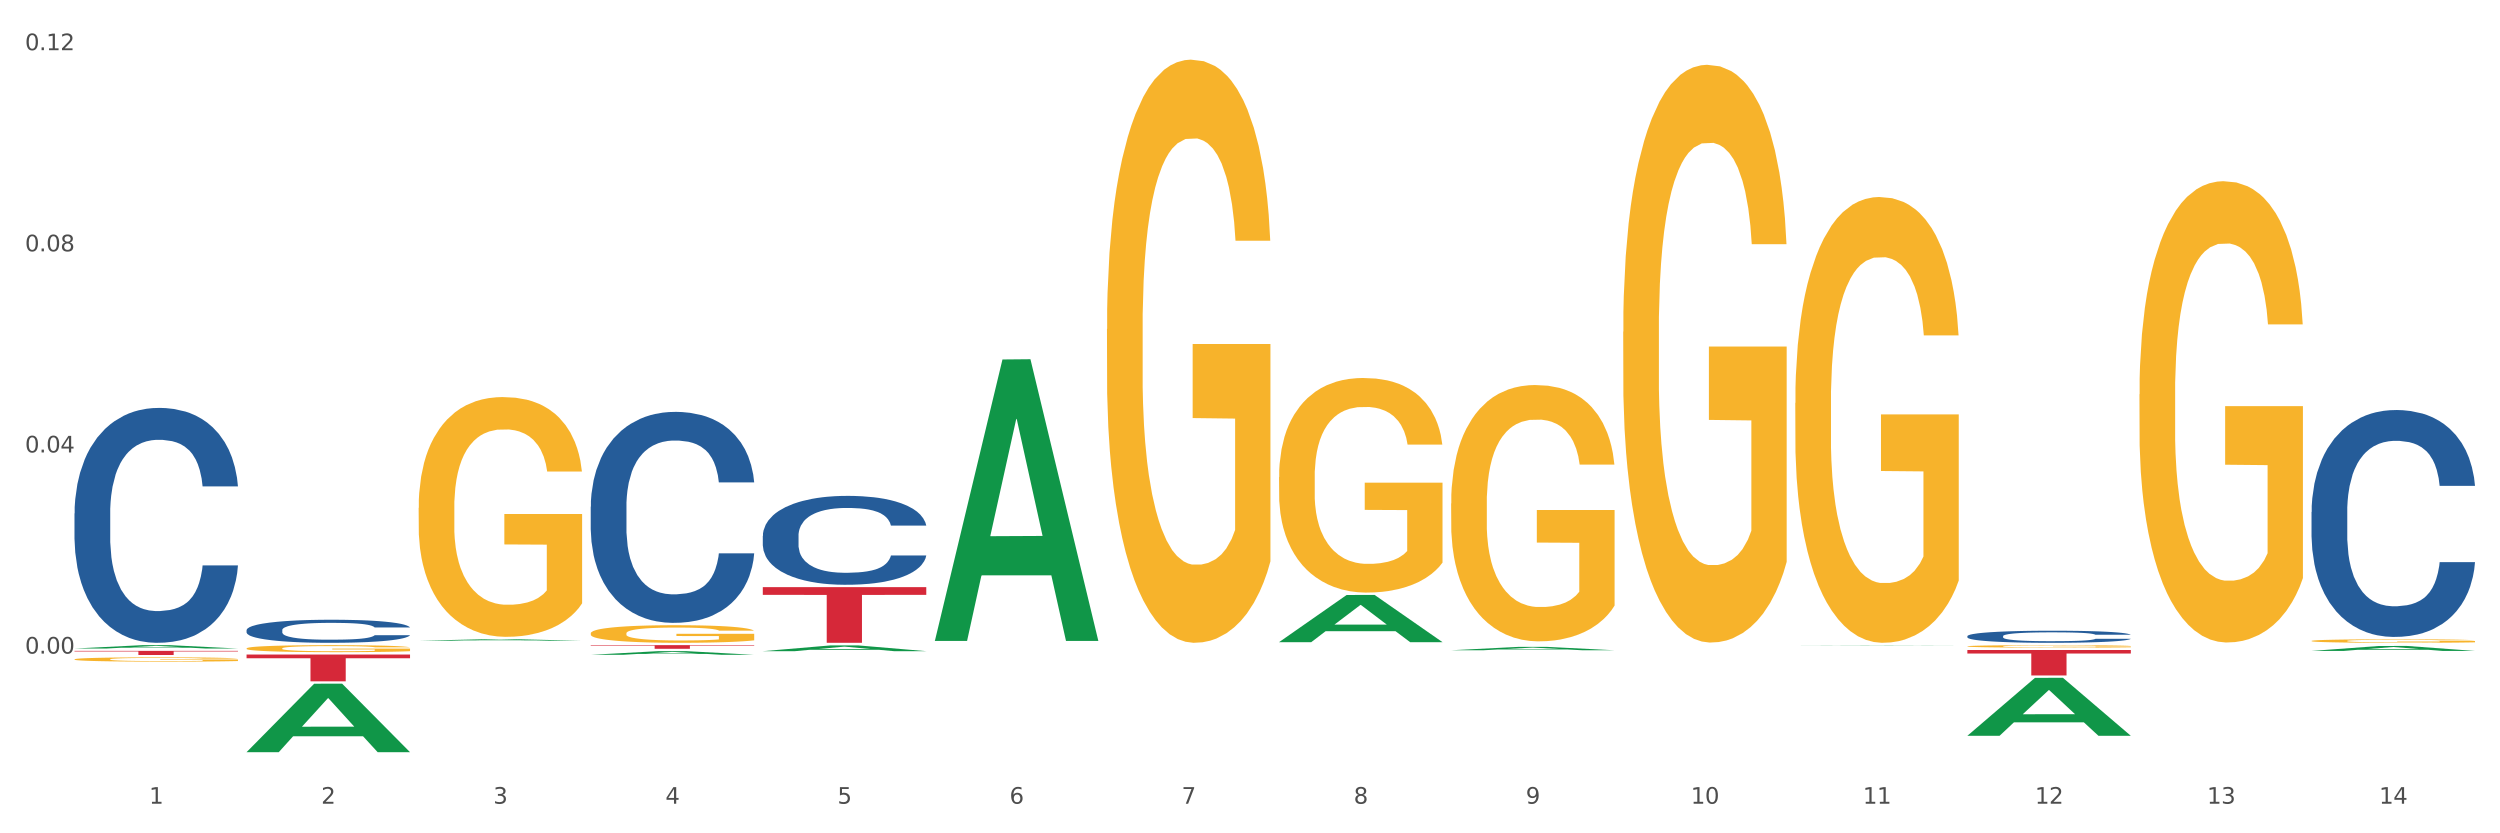 <?xml version="1.0" encoding="utf-8" standalone="no"?>
<!DOCTYPE svg PUBLIC "-//W3C//DTD SVG 1.1//EN"
  "http://www.w3.org/Graphics/SVG/1.1/DTD/svg11.dtd">
<svg xmlns:xlink="http://www.w3.org/1999/xlink" width="1080pt" height="360pt" viewBox="0 0 1080 360" xmlns="http://www.w3.org/2000/svg" version="1.1">
 <rect x="0" y="0" width="1080" height="360" fill="#333333" stroke="none"/>
 <defs>
  <style type="text/css">*{stroke-linejoin: round; stroke-linecap: butt}</style>
 </defs>
 <g id="figure_1">
  <g id="patch_1">
   <path d="M 0 360 
L 1080 360 
L 1080 0 
L 0 0 
z
" style="fill: #ffffff; stroke: #ffffff; stroke-linejoin: miter"/>
  </g>
  <g id="axes_1">
   <g id="matplotlib.axis_1">
    <g id="xtick_1">
     <g id="text_1">
      <!-- 1 -->
      <g style="fill: #4d4d4d" transform="translate(64.432 347.204) scale(0.096 -0.096)">
       <defs>
        <path id="DejaVuSans-31" d="M 794 531 
L 1825 531 
L 1825 4091 
L 703 3866 
L 703 4441 
L 1819 4666 
L 2450 4666 
L 2450 531 
L 3481 531 
L 3481 0 
L 794 0 
L 794 531 
z
" transform="scale(0.016)"/>
       </defs>
       <use xlink:href="#DejaVuSans-31"/>
      </g>
     </g>
    </g>
    <g id="xtick_2">
     <g id="text_2">
      <!-- 2 -->
      <g style="fill: #4d4d4d" transform="translate(138.771 347.204) scale(0.096 -0.096)">
       <defs>
        <path id="DejaVuSans-32" d="M 1228 531 
L 3431 531 
L 3431 0 
L 469 0 
L 469 531 
Q 828 903 1448 1529 
Q 2069 2156 2228 2338 
Q 2531 2678 2651 2914 
Q 2772 3150 2772 3378 
Q 2772 3750 2511 3984 
Q 2250 4219 1831 4219 
Q 1534 4219 1204 4116 
Q 875 4013 500 3803 
L 500 4441 
Q 881 4594 1212 4672 
Q 1544 4750 1819 4750 
Q 2544 4750 2975 4387 
Q 3406 4025 3406 3419 
Q 3406 3131 3298 2873 
Q 3191 2616 2906 2266 
Q 2828 2175 2409 1742 
Q 1991 1309 1228 531 
z
" transform="scale(0.016)"/>
       </defs>
       <use xlink:href="#DejaVuSans-32"/>
      </g>
     </g>
    </g>
    <g id="xtick_3">
     <g id="text_3">
      <!-- 3 -->
      <g style="fill: #4d4d4d" transform="translate(213.109 347.204) scale(0.096 -0.096)">
       <defs>
        <path id="DejaVuSans-33" d="M 2597 2516 
Q 3050 2419 3304 2112 
Q 3559 1806 3559 1356 
Q 3559 666 3084 287 
Q 2609 -91 1734 -91 
Q 1441 -91 1130 -33 
Q 819 25 488 141 
L 488 750 
Q 750 597 1062 519 
Q 1375 441 1716 441 
Q 2309 441 2620 675 
Q 2931 909 2931 1356 
Q 2931 1769 2642 2001 
Q 2353 2234 1838 2234 
L 1294 2234 
L 1294 2753 
L 1863 2753 
Q 2328 2753 2575 2939 
Q 2822 3125 2822 3475 
Q 2822 3834 2567 4026 
Q 2313 4219 1838 4219 
Q 1578 4219 1281 4162 
Q 984 4106 628 3988 
L 628 4550 
Q 988 4650 1302 4700 
Q 1616 4750 1894 4750 
Q 2613 4750 3031 4423 
Q 3450 4097 3450 3541 
Q 3450 3153 3228 2886 
Q 3006 2619 2597 2516 
z
" transform="scale(0.016)"/>
       </defs>
       <use xlink:href="#DejaVuSans-33"/>
      </g>
     </g>
    </g>
    <g id="xtick_4">
     <g id="text_4">
      <!-- 4 -->
      <g style="fill: #4d4d4d" transform="translate(287.448 347.204) scale(0.096 -0.096)">
       <defs>
        <path id="DejaVuSans-34" d="M 2419 4116 
L 825 1625 
L 2419 1625 
L 2419 4116 
z
M 2253 4666 
L 3047 4666 
L 3047 1625 
L 3713 1625 
L 3713 1100 
L 3047 1100 
L 3047 0 
L 2419 0 
L 2419 1100 
L 313 1100 
L 313 1709 
L 2253 4666 
z
" transform="scale(0.016)"/>
       </defs>
       <use xlink:href="#DejaVuSans-34"/>
      </g>
     </g>
    </g>
    <g id="xtick_5">
     <g id="text_5">
      <!-- 5 -->
      <g style="fill: #4d4d4d" transform="translate(361.787 347.204) scale(0.096 -0.096)">
       <defs>
        <path id="DejaVuSans-35" d="M 691 4666 
L 3169 4666 
L 3169 4134 
L 1269 4134 
L 1269 2991 
Q 1406 3038 1543 3061 
Q 1681 3084 1819 3084 
Q 2600 3084 3056 2656 
Q 3513 2228 3513 1497 
Q 3513 744 3044 326 
Q 2575 -91 1722 -91 
Q 1428 -91 1123 -41 
Q 819 9 494 109 
L 494 744 
Q 775 591 1075 516 
Q 1375 441 1709 441 
Q 2250 441 2565 725 
Q 2881 1009 2881 1497 
Q 2881 1984 2565 2268 
Q 2250 2553 1709 2553 
Q 1456 2553 1204 2497 
Q 953 2441 691 2322 
L 691 4666 
z
" transform="scale(0.016)"/>
       </defs>
       <use xlink:href="#DejaVuSans-35"/>
      </g>
     </g>
    </g>
    <g id="xtick_6">
     <g id="text_6">
      <!-- 6 -->
      <g style="fill: #4d4d4d" transform="translate(436.125 347.204) scale(0.096 -0.096)">
       <defs>
        <path id="DejaVuSans-36" d="M 2113 2584 
Q 1688 2584 1439 2293 
Q 1191 2003 1191 1497 
Q 1191 994 1439 701 
Q 1688 409 2113 409 
Q 2538 409 2786 701 
Q 3034 994 3034 1497 
Q 3034 2003 2786 2293 
Q 2538 2584 2113 2584 
z
M 3366 4563 
L 3366 3988 
Q 3128 4100 2886 4159 
Q 2644 4219 2406 4219 
Q 1781 4219 1451 3797 
Q 1122 3375 1075 2522 
Q 1259 2794 1537 2939 
Q 1816 3084 2150 3084 
Q 2853 3084 3261 2657 
Q 3669 2231 3669 1497 
Q 3669 778 3244 343 
Q 2819 -91 2113 -91 
Q 1303 -91 875 529 
Q 447 1150 447 2328 
Q 447 3434 972 4092 
Q 1497 4750 2381 4750 
Q 2619 4750 2861 4703 
Q 3103 4656 3366 4563 
z
" transform="scale(0.016)"/>
       </defs>
       <use xlink:href="#DejaVuSans-36"/>
      </g>
     </g>
    </g>
    <g id="xtick_7">
     <g id="text_7">
      <!-- 7 -->
      <g style="fill: #4d4d4d" transform="translate(510.464 347.204) scale(0.096 -0.096)">
       <defs>
        <path id="DejaVuSans-37" d="M 525 4666 
L 3525 4666 
L 3525 4397 
L 1831 0 
L 1172 0 
L 2766 4134 
L 525 4134 
L 525 4666 
z
" transform="scale(0.016)"/>
       </defs>
       <use xlink:href="#DejaVuSans-37"/>
      </g>
     </g>
    </g>
    <g id="xtick_8">
     <g id="text_8">
      <!-- 8 -->
      <g style="fill: #4d4d4d" transform="translate(584.803 347.204) scale(0.096 -0.096)">
       <defs>
        <path id="DejaVuSans-38" d="M 2034 2216 
Q 1584 2216 1326 1975 
Q 1069 1734 1069 1313 
Q 1069 891 1326 650 
Q 1584 409 2034 409 
Q 2484 409 2743 651 
Q 3003 894 3003 1313 
Q 3003 1734 2745 1975 
Q 2488 2216 2034 2216 
z
M 1403 2484 
Q 997 2584 770 2862 
Q 544 3141 544 3541 
Q 544 4100 942 4425 
Q 1341 4750 2034 4750 
Q 2731 4750 3128 4425 
Q 3525 4100 3525 3541 
Q 3525 3141 3298 2862 
Q 3072 2584 2669 2484 
Q 3125 2378 3379 2068 
Q 3634 1759 3634 1313 
Q 3634 634 3220 271 
Q 2806 -91 2034 -91 
Q 1263 -91 848 271 
Q 434 634 434 1313 
Q 434 1759 690 2068 
Q 947 2378 1403 2484 
z
M 1172 3481 
Q 1172 3119 1398 2916 
Q 1625 2713 2034 2713 
Q 2441 2713 2670 2916 
Q 2900 3119 2900 3481 
Q 2900 3844 2670 4047 
Q 2441 4250 2034 4250 
Q 1625 4250 1398 4047 
Q 1172 3844 1172 3481 
z
" transform="scale(0.016)"/>
       </defs>
       <use xlink:href="#DejaVuSans-38"/>
      </g>
     </g>
    </g>
    <g id="xtick_9">
     <g id="text_9">
      <!-- 9 -->
      <g style="fill: #4d4d4d" transform="translate(659.142 347.204) scale(0.096 -0.096)">
       <defs>
        <path id="DejaVuSans-39" d="M 703 97 
L 703 672 
Q 941 559 1184 500 
Q 1428 441 1663 441 
Q 2288 441 2617 861 
Q 2947 1281 2994 2138 
Q 2813 1869 2534 1725 
Q 2256 1581 1919 1581 
Q 1219 1581 811 2004 
Q 403 2428 403 3163 
Q 403 3881 828 4315 
Q 1253 4750 1959 4750 
Q 2769 4750 3195 4129 
Q 3622 3509 3622 2328 
Q 3622 1225 3098 567 
Q 2575 -91 1691 -91 
Q 1453 -91 1209 -44 
Q 966 3 703 97 
z
M 1959 2075 
Q 2384 2075 2632 2365 
Q 2881 2656 2881 3163 
Q 2881 3666 2632 3958 
Q 2384 4250 1959 4250 
Q 1534 4250 1286 3958 
Q 1038 3666 1038 3163 
Q 1038 2656 1286 2365 
Q 1534 2075 1959 2075 
z
" transform="scale(0.016)"/>
       </defs>
       <use xlink:href="#DejaVuSans-39"/>
      </g>
     </g>
    </g>
    <g id="xtick_10">
     <g id="text_10">
      <!-- 10 -->
      <g style="fill: #4d4d4d" transform="translate(730.426 347.204) scale(0.096 -0.096)">
       <defs>
        <path id="DejaVuSans-30" d="M 2034 4250 
Q 1547 4250 1301 3770 
Q 1056 3291 1056 2328 
Q 1056 1369 1301 889 
Q 1547 409 2034 409 
Q 2525 409 2770 889 
Q 3016 1369 3016 2328 
Q 3016 3291 2770 3770 
Q 2525 4250 2034 4250 
z
M 2034 4750 
Q 2819 4750 3233 4129 
Q 3647 3509 3647 2328 
Q 3647 1150 3233 529 
Q 2819 -91 2034 -91 
Q 1250 -91 836 529 
Q 422 1150 422 2328 
Q 422 3509 836 4129 
Q 1250 4750 2034 4750 
z
" transform="scale(0.016)"/>
       </defs>
       <use xlink:href="#DejaVuSans-31"/>
       <use xlink:href="#DejaVuSans-30" transform="translate(63.623 0)"/>
      </g>
     </g>
    </g>
    <g id="xtick_11">
     <g id="text_11">
      <!-- 11 -->
      <g style="fill: #4d4d4d" transform="translate(804.765 347.204) scale(0.096 -0.096)">
       <use xlink:href="#DejaVuSans-31"/>
       <use xlink:href="#DejaVuSans-31" transform="translate(63.623 0)"/>
      </g>
     </g>
    </g>
    <g id="xtick_12">
     <g id="text_12">
      <!-- 12 -->
      <g style="fill: #4d4d4d" transform="translate(879.104 347.204) scale(0.096 -0.096)">
       <use xlink:href="#DejaVuSans-31"/>
       <use xlink:href="#DejaVuSans-32" transform="translate(63.623 0)"/>
      </g>
     </g>
    </g>
    <g id="xtick_13">
     <g id="text_13">
      <!-- 13 -->
      <g style="fill: #4d4d4d" transform="translate(953.442 347.204) scale(0.096 -0.096)">
       <use xlink:href="#DejaVuSans-31"/>
       <use xlink:href="#DejaVuSans-33" transform="translate(63.623 0)"/>
      </g>
     </g>
    </g>
    <g id="xtick_14">
     <g id="text_14">
      <!-- 14 -->
      <g style="fill: #4d4d4d" transform="translate(1027.781 347.204) scale(0.096 -0.096)">
       <use xlink:href="#DejaVuSans-31"/>
       <use xlink:href="#DejaVuSans-34" transform="translate(63.623 0)"/>
      </g>
     </g>
    </g>
    <g id="xtick_15"/>
    <g id="xtick_16"/>
    <g id="xtick_17"/>
    <g id="xtick_18"/>
    <g id="xtick_19"/>
    <g id="xtick_20"/>
    <g id="xtick_21"/>
    <g id="xtick_22"/>
    <g id="xtick_23"/>
    <g id="xtick_24"/>
    <g id="xtick_25"/>
    <g id="xtick_26"/>
    <g id="xtick_27"/>
   </g>
   <g id="matplotlib.axis_2">
    <g id="ytick_1">
     <g id="text_15">
      <!-- 0.00 -->
      <g style="fill: #4d4d4d" transform="translate(10.8 282.355) scale(0.096 -0.096)">
       <defs>
        <path id="DejaVuSans-2e" d="M 684 794 
L 1344 794 
L 1344 0 
L 684 0 
L 684 794 
z
" transform="scale(0.016)"/>
       </defs>
       <use xlink:href="#DejaVuSans-30"/>
       <use xlink:href="#DejaVuSans-2e" transform="translate(63.623 0)"/>
       <use xlink:href="#DejaVuSans-30" transform="translate(95.41 0)"/>
       <use xlink:href="#DejaVuSans-30" transform="translate(159.033 0)"/>
      </g>
     </g>
    </g>
    <g id="ytick_2">
     <g id="text_16">
      <!-- 0.04 -->
      <g style="fill: #4d4d4d" transform="translate(10.8 195.464) scale(0.096 -0.096)">
       <use xlink:href="#DejaVuSans-30"/>
       <use xlink:href="#DejaVuSans-2e" transform="translate(63.623 0)"/>
       <use xlink:href="#DejaVuSans-30" transform="translate(95.41 0)"/>
       <use xlink:href="#DejaVuSans-34" transform="translate(159.033 0)"/>
      </g>
     </g>
    </g>
    <g id="ytick_3">
     <g id="text_17">
      <!-- 0.08 -->
      <g style="fill: #4d4d4d" transform="translate(10.8 108.574) scale(0.096 -0.096)">
       <use xlink:href="#DejaVuSans-30"/>
       <use xlink:href="#DejaVuSans-2e" transform="translate(63.623 0)"/>
       <use xlink:href="#DejaVuSans-30" transform="translate(95.41 0)"/>
       <use xlink:href="#DejaVuSans-38" transform="translate(159.033 0)"/>
      </g>
     </g>
    </g>
    <g id="ytick_4">
     <g id="text_18">
      <!-- 0.12 -->
      <g style="fill: #4d4d4d" transform="translate(10.8 21.683) scale(0.096 -0.096)">
       <use xlink:href="#DejaVuSans-30"/>
       <use xlink:href="#DejaVuSans-2e" transform="translate(63.623 0)"/>
       <use xlink:href="#DejaVuSans-31" transform="translate(95.41 0)"/>
       <use xlink:href="#DejaVuSans-32" transform="translate(159.033 0)"/>
      </g>
     </g>
    </g>
    <g id="ytick_5"/>
    <g id="ytick_6"/>
    <g id="ytick_7"/>
    <g id="ytick_8"/>
   </g>
   <g id="PolyCollection_1">
    <path d="M 32.175 280.16 
L 32.248 280.158 
L 61.37 278.709 
L 73.456 278.708 
L 102.797 280.162 
L 88.818 280.162 
L 82.484 279.824 
L 52.415 279.824 
L 52.197 279.829 
L 46.081 280.162 
L 32.175 280.162 
L 32.175 280.16 
L 56.201 279.622 
L 78.698 279.62 
L 67.559 279.018 
L 67.413 279.015 
L 67.267 279.019 
L 56.128 279.62 
L 56.201 279.622 
L 32.175 280.16 
z
" clip-path="url(#p6bc918465f)" style="fill: #109648"/>
    <path d="M 255.191 278.708 
L 325.813 278.708 
L 325.813 278.926 
L 298.033 278.927 
L 298.033 280.277 
L 282.804 280.277 
L 282.804 278.927 
L 255.191 278.926 
L 255.191 278.709 
L 255.191 278.708 
z
" clip-path="url(#p6bc918465f)" style="fill: #d62839"/>
    <path d="M 106.514 282.75 
L 177.135 282.75 
L 177.135 284.359 
L 149.355 284.37 
L 149.355 294.325 
L 134.126 294.325 
L 134.126 284.37 
L 106.514 284.359 
L 106.514 282.761 
L 106.514 282.75 
z
" clip-path="url(#p6bc918465f)" style="fill: #d62839"/>
    <path d="M 32.175 281.174 
L 102.797 281.174 
L 102.797 281.422 
L 75.017 281.423 
L 75.017 282.955 
L 59.788 282.955 
L 59.788 281.423 
L 32.175 281.422 
L 32.175 281.176 
L 32.175 281.174 
z
" clip-path="url(#p6bc918465f)" style="fill: #d62839"/>
    <path d="M 106.514 280.108 
L 106.597 280.106 
L 106.597 280.006 
L 106.764 279.92 
L 107.598 279.713 
L 108.848 279.541 
L 109.765 279.45 
L 110.683 279.375 
L 111.767 279.3 
L 113.101 279.223 
L 115.519 279.109 
L 117.019 279.051 
L 118.854 278.99 
L 122.189 278.902 
L 124.607 278.852 
L 127.108 278.81 
L 131.194 278.76 
L 133.862 278.738 
L 136.697 278.722 
L 140.115 278.711 
L 142.7 278.708 
L 148.37 278.716 
L 153.206 278.741 
L 155.54 278.76 
L 158.542 278.794 
L 160.126 278.816 
L 162.711 278.86 
L 165.379 278.918 
L 167.213 278.968 
L 169.965 279.062 
L 172.049 279.156 
L 173.967 279.272 
L 174.968 279.353 
L 175.718 279.427 
L 176.385 279.513 
L 177.052 279.649 
L 162.044 279.649 
L 161.46 279.552 
L 160.543 279.461 
L 159.209 279.372 
L 158.042 279.317 
L 156.041 279.248 
L 154.206 279.203 
L 152.289 279.17 
L 149.954 279.142 
L 148.12 279.129 
L 145.535 279.117 
L 140.449 279.12 
L 137.03 279.142 
L 134.696 279.17 
L 133.195 279.195 
L 131.861 279.223 
L 130.36 279.261 
L 128.609 279.32 
L 127.358 279.372 
L 126.108 279.439 
L 125.107 279.505 
L 124.19 279.582 
L 123.44 279.666 
L 122.856 279.751 
L 122.356 279.857 
L 121.939 280.031 
L 121.939 280.41 
L 122.106 280.496 
L 122.522 280.609 
L 123.023 280.695 
L 123.856 280.798 
L 124.607 280.867 
L 126.024 280.966 
L 127.609 281.049 
L 128.859 281.102 
L 130.11 281.146 
L 132.278 281.207 
L 134.696 281.257 
L 136.78 281.287 
L 139.615 281.315 
L 141.533 281.326 
L 143.2 281.332 
L 147.286 281.332 
L 150.204 281.323 
L 153.456 281.304 
L 155.957 281.279 
L 158.042 281.249 
L 160.376 281.199 
L 161.877 281.152 
L 161.877 280.573 
L 143.534 280.571 
L 143.534 280.186 
L 177.135 280.186 
L 177.135 281.315 
L 175.718 281.373 
L 174.134 281.426 
L 172.466 281.473 
L 169.965 281.531 
L 166.963 281.586 
L 164.295 281.625 
L 161.46 281.658 
L 158.125 281.689 
L 153.789 281.716 
L 151.121 281.728 
L 147.786 281.736 
L 143.867 281.739 
L 140.449 281.733 
L 137.114 281.719 
L 133.612 281.694 
L 130.193 281.658 
L 127.609 281.622 
L 125.024 281.578 
L 122.272 281.52 
L 120.104 281.465 
L 118.437 281.415 
L 116.603 281.351 
L 114.601 281.268 
L 113.101 281.193 
L 111.767 281.116 
L 110.349 281.016 
L 109.349 280.93 
L 108.348 280.822 
L 107.764 280.742 
L 107.097 280.618 
L 106.597 280.443 
L 106.514 280.108 
z
" clip-path="url(#p6bc918465f)" style="fill: #f7b32b"/>
    <path d="M 32.175 221.81 
L 32.258 221.717 
L 32.258 219.122 
L 32.509 215.6 
L 33.427 209.113 
L 34.596 204.201 
L 36.599 198.454 
L 37.684 196.045 
L 39.104 193.357 
L 42.025 189.001 
L 45.364 185.294 
L 47.702 183.255 
L 49.455 181.957 
L 53.378 179.64 
L 55.632 178.621 
L 57.969 177.787 
L 59.973 177.231 
L 63.312 176.582 
L 65.983 176.304 
L 69.072 176.211 
L 71.66 176.304 
L 75.082 176.675 
L 80.091 177.787 
L 82.011 178.436 
L 84.599 179.548 
L 87.27 181.031 
L 89.44 182.513 
L 91.945 184.645 
L 94.533 187.425 
L 97.037 190.947 
L 98.79 194.191 
L 100.209 197.62 
L 101.461 201.791 
L 102.379 206.332 
L 102.797 210.132 
L 87.52 210.132 
L 87.103 206.703 
L 86.268 202.996 
L 85.434 200.493 
L 84.515 198.454 
L 83.096 196.137 
L 81.844 194.655 
L 79.757 192.894 
L 77.837 191.781 
L 76.251 191.133 
L 74.331 190.577 
L 70.241 190.021 
L 67.319 190.021 
L 65.482 190.206 
L 63.229 190.669 
L 61.309 191.318 
L 59.055 192.43 
L 57.302 193.635 
L 55.549 195.211 
L 54.547 196.323 
L 53.044 198.362 
L 52.043 200.03 
L 50.707 202.903 
L 49.956 204.942 
L 48.62 210.225 
L 48.036 214.117 
L 47.785 216.805 
L 47.618 219.771 
L 47.618 234.229 
L 48.119 240.717 
L 48.537 243.497 
L 49.204 246.648 
L 50.457 250.726 
L 52.293 254.711 
L 54.213 257.584 
L 55.799 259.345 
L 57.302 260.643 
L 58.804 261.662 
L 60.641 262.589 
L 62.143 263.145 
L 64.397 263.701 
L 67.069 263.979 
L 69.155 263.979 
L 73.413 263.516 
L 75.333 263.053 
L 77.169 262.404 
L 79.173 261.384 
L 80.759 260.272 
L 81.677 259.438 
L 83.18 257.677 
L 84.348 255.824 
L 85.35 253.692 
L 86.018 251.838 
L 86.769 249.058 
L 87.353 245.907 
L 87.52 244.238 
L 102.797 244.238 
L 102.463 247.575 
L 101.879 250.819 
L 100.71 255.175 
L 99.792 257.677 
L 98.372 260.736 
L 96.87 263.331 
L 94.783 266.204 
L 92.863 268.335 
L 90.86 270.189 
L 88.689 271.857 
L 84.766 274.174 
L 83.347 274.823 
L 80.341 275.935 
L 78.004 276.584 
L 74.581 277.233 
L 71.075 277.603 
L 67.402 277.696 
L 64.147 277.511 
L 60.557 276.955 
L 58.303 276.399 
L 55.799 275.564 
L 52.877 274.267 
L 50.123 272.691 
L 47.535 270.838 
L 45.114 268.706 
L 42.86 266.296 
L 39.938 262.311 
L 37.768 258.419 
L 36.182 254.804 
L 35.097 251.746 
L 34.011 247.853 
L 33.427 245.165 
L 32.509 238.678 
L 32.175 232.653 
L 32.175 221.81 
z
" clip-path="url(#p6bc918465f)" style="fill: #255c99"/>
    <path d="M 106.514 272.206 
L 106.597 272.197 
L 106.597 271.942 
L 106.848 271.596 
L 107.766 270.958 
L 108.935 270.476 
L 110.938 269.911 
L 112.023 269.675 
L 113.442 269.41 
L 116.364 268.983 
L 119.703 268.618 
L 122.04 268.418 
L 123.794 268.291 
L 127.717 268.063 
L 129.971 267.963 
L 132.308 267.881 
L 134.312 267.826 
L 137.651 267.762 
L 140.322 267.735 
L 143.411 267.726 
L 145.998 267.735 
L 149.421 267.772 
L 154.43 267.881 
L 156.35 267.945 
L 158.937 268.054 
L 161.609 268.2 
L 163.779 268.345 
L 166.283 268.555 
L 168.871 268.828 
L 171.376 269.174 
L 173.129 269.492 
L 174.548 269.829 
L 175.8 270.239 
L 176.718 270.685 
L 177.135 271.058 
L 161.859 271.058 
L 161.442 270.722 
L 160.607 270.357 
L 159.772 270.112 
L 158.854 269.911 
L 157.435 269.684 
L 156.183 269.538 
L 154.096 269.365 
L 152.176 269.256 
L 150.59 269.192 
L 148.67 269.137 
L 144.579 269.083 
L 141.658 269.083 
L 139.821 269.101 
L 137.567 269.146 
L 135.647 269.21 
L 133.393 269.319 
L 131.64 269.438 
L 129.887 269.593 
L 128.886 269.702 
L 127.383 269.902 
L 126.381 270.066 
L 125.046 270.348 
L 124.294 270.549 
L 122.959 271.068 
L 122.374 271.45 
L 122.124 271.714 
L 121.957 272.005 
L 121.957 273.426 
L 122.458 274.063 
L 122.875 274.336 
L 123.543 274.646 
L 124.795 275.046 
L 126.632 275.438 
L 128.552 275.72 
L 130.138 275.893 
L 131.64 276.021 
L 133.143 276.121 
L 134.979 276.212 
L 136.482 276.267 
L 138.736 276.321 
L 141.407 276.349 
L 143.494 276.349 
L 147.751 276.303 
L 149.671 276.257 
L 151.508 276.194 
L 153.511 276.094 
L 155.097 275.984 
L 156.016 275.902 
L 157.518 275.729 
L 158.687 275.547 
L 159.689 275.338 
L 160.357 275.156 
L 161.108 274.883 
L 161.692 274.573 
L 161.859 274.409 
L 177.135 274.409 
L 176.802 274.737 
L 176.217 275.056 
L 175.049 275.484 
L 174.13 275.729 
L 172.711 276.03 
L 171.209 276.285 
L 169.122 276.567 
L 167.202 276.776 
L 165.198 276.959 
L 163.028 277.122 
L 159.104 277.35 
L 157.685 277.414 
L 154.68 277.523 
L 152.343 277.587 
L 148.92 277.651 
L 145.414 277.687 
L 141.741 277.696 
L 138.486 277.678 
L 134.896 277.623 
L 132.642 277.569 
L 130.138 277.487 
L 127.216 277.359 
L 124.461 277.204 
L 121.874 277.022 
L 119.453 276.813 
L 117.199 276.576 
L 114.277 276.185 
L 112.107 275.802 
L 110.521 275.447 
L 109.435 275.147 
L 108.35 274.764 
L 107.766 274.5 
L 106.848 273.863 
L 106.514 273.271 
L 106.514 272.206 
z
" clip-path="url(#p6bc918465f)" style="fill: #255c99"/>
    <path d="M 255.191 218.882 
L 255.275 218.798 
L 255.275 216.467 
L 255.525 213.304 
L 256.443 207.477 
L 257.612 203.065 
L 259.615 197.904 
L 260.701 195.74 
L 262.12 193.326 
L 265.041 189.413 
L 268.381 186.083 
L 270.718 184.252 
L 272.471 183.086 
L 276.394 181.005 
L 278.648 180.09 
L 280.986 179.34 
L 282.989 178.841 
L 286.328 178.258 
L 288.999 178.009 
L 292.088 177.925 
L 294.676 178.009 
L 298.098 178.342 
L 303.107 179.34 
L 305.027 179.923 
L 307.615 180.922 
L 310.286 182.254 
L 312.457 183.586 
L 314.961 185.501 
L 317.549 187.998 
L 320.053 191.161 
L 321.806 194.075 
L 323.225 197.155 
L 324.477 200.901 
L 325.396 204.98 
L 325.813 208.393 
L 310.537 208.393 
L 310.119 205.313 
L 309.284 201.983 
L 308.45 199.735 
L 307.531 197.904 
L 306.112 195.823 
L 304.86 194.491 
L 302.773 192.909 
L 300.853 191.91 
L 299.267 191.328 
L 297.347 190.828 
L 293.257 190.329 
L 290.335 190.329 
L 288.499 190.495 
L 286.245 190.911 
L 284.325 191.494 
L 282.071 192.493 
L 280.318 193.575 
L 278.565 194.99 
L 277.563 195.989 
L 276.06 197.821 
L 275.059 199.319 
L 273.723 201.9 
L 272.972 203.731 
L 271.636 208.476 
L 271.052 211.972 
L 270.801 214.386 
L 270.634 217.05 
L 270.634 230.036 
L 271.135 235.863 
L 271.553 238.361 
L 272.22 241.191 
L 273.473 244.854 
L 275.309 248.433 
L 277.229 251.014 
L 278.815 252.596 
L 280.318 253.761 
L 281.82 254.677 
L 283.657 255.509 
L 285.159 256.009 
L 287.413 256.508 
L 290.085 256.758 
L 292.172 256.758 
L 296.429 256.342 
L 298.349 255.925 
L 300.185 255.343 
L 302.189 254.427 
L 303.775 253.428 
L 304.693 252.679 
L 306.196 251.097 
L 307.364 249.432 
L 308.366 247.518 
L 309.034 245.853 
L 309.785 243.355 
L 310.37 240.525 
L 310.537 239.027 
L 325.813 239.027 
L 325.479 242.024 
L 324.895 244.937 
L 323.726 248.85 
L 322.808 251.097 
L 321.389 253.844 
L 319.886 256.175 
L 317.799 258.756 
L 315.879 260.67 
L 313.876 262.335 
L 311.705 263.834 
L 307.782 265.915 
L 306.363 266.497 
L 303.358 267.496 
L 301.02 268.079 
L 297.598 268.662 
L 294.092 268.995 
L 290.419 269.078 
L 287.163 268.911 
L 283.573 268.412 
L 281.32 267.913 
L 278.815 267.163 
L 275.893 265.998 
L 273.139 264.583 
L 270.551 262.918 
L 268.13 261.003 
L 265.876 258.839 
L 262.955 255.259 
L 260.784 251.763 
L 259.198 248.517 
L 258.113 245.77 
L 257.028 242.273 
L 256.443 239.859 
L 255.525 234.032 
L 255.191 228.621 
L 255.191 218.882 
z
" clip-path="url(#p6bc918465f)" style="fill: #255c99"/>
    <path d="M 329.53 231.475 
L 329.613 231.44 
L 329.613 230.458 
L 329.864 229.125 
L 330.782 226.67 
L 331.951 224.81 
L 333.954 222.635 
L 335.039 221.723 
L 336.458 220.706 
L 339.38 219.057 
L 342.719 217.654 
L 345.057 216.883 
L 346.81 216.391 
L 350.733 215.514 
L 352.987 215.129 
L 355.324 214.813 
L 357.328 214.602 
L 360.667 214.357 
L 363.338 214.252 
L 366.427 214.217 
L 369.015 214.252 
L 372.437 214.392 
L 377.446 214.813 
L 379.366 215.058 
L 381.954 215.479 
L 384.625 216.041 
L 386.795 216.602 
L 389.3 217.409 
L 391.887 218.461 
L 394.392 219.794 
L 396.145 221.022 
L 397.564 222.32 
L 398.816 223.898 
L 399.734 225.617 
L 400.152 227.055 
L 384.875 227.055 
L 384.458 225.757 
L 383.623 224.354 
L 382.788 223.407 
L 381.87 222.635 
L 380.451 221.758 
L 379.199 221.197 
L 377.112 220.531 
L 375.192 220.11 
L 373.606 219.864 
L 371.686 219.654 
L 367.595 219.443 
L 364.674 219.443 
L 362.837 219.513 
L 360.583 219.689 
L 358.663 219.934 
L 356.41 220.355 
L 354.656 220.811 
L 352.903 221.408 
L 351.902 221.829 
L 350.399 222.6 
L 349.397 223.232 
L 348.062 224.319 
L 347.31 225.091 
L 345.975 227.09 
L 345.391 228.564 
L 345.14 229.581 
L 344.973 230.704 
L 344.973 236.176 
L 345.474 238.631 
L 345.891 239.684 
L 346.559 240.876 
L 347.811 242.42 
L 349.648 243.928 
L 351.568 245.016 
L 353.154 245.682 
L 354.656 246.173 
L 356.159 246.559 
L 357.996 246.91 
L 359.498 247.121 
L 361.752 247.331 
L 364.423 247.436 
L 366.51 247.436 
L 370.768 247.261 
L 372.688 247.085 
L 374.524 246.84 
L 376.528 246.454 
L 378.114 246.033 
L 379.032 245.717 
L 380.534 245.051 
L 381.703 244.349 
L 382.705 243.542 
L 383.373 242.841 
L 384.124 241.789 
L 384.708 240.596 
L 384.875 239.964 
L 400.152 239.964 
L 399.818 241.227 
L 399.233 242.455 
L 398.065 244.104 
L 397.146 245.051 
L 395.727 246.208 
L 394.225 247.191 
L 392.138 248.278 
L 390.218 249.085 
L 388.214 249.787 
L 386.044 250.418 
L 382.121 251.295 
L 380.701 251.54 
L 377.696 251.961 
L 375.359 252.207 
L 371.936 252.453 
L 368.43 252.593 
L 364.757 252.628 
L 361.502 252.558 
L 357.912 252.347 
L 355.658 252.137 
L 353.154 251.821 
L 350.232 251.33 
L 347.477 250.734 
L 344.89 250.032 
L 342.469 249.225 
L 340.215 248.313 
L 337.293 246.805 
L 335.123 245.332 
L 333.537 243.963 
L 332.452 242.806 
L 331.366 241.333 
L 330.782 240.315 
L 329.864 237.86 
L 329.53 235.58 
L 329.53 231.475 
z
" clip-path="url(#p6bc918465f)" style="fill: #255c99"/>
    <path d="M 849.901 274.815 
L 849.984 274.811 
L 849.984 274.677 
L 850.235 274.495 
L 851.153 274.161 
L 852.322 273.908 
L 854.325 273.611 
L 855.41 273.487 
L 856.829 273.349 
L 859.751 273.124 
L 863.09 272.933 
L 865.428 272.828 
L 867.181 272.761 
L 871.104 272.642 
L 873.358 272.589 
L 875.695 272.546 
L 877.699 272.517 
L 881.038 272.484 
L 883.709 272.47 
L 886.798 272.465 
L 889.386 272.47 
L 892.808 272.489 
L 897.817 272.546 
L 899.737 272.58 
L 902.325 272.637 
L 904.996 272.713 
L 907.166 272.79 
L 909.671 272.9 
L 912.258 273.043 
L 914.763 273.225 
L 916.516 273.392 
L 917.935 273.568 
L 919.187 273.783 
L 920.105 274.018 
L 920.523 274.213 
L 905.246 274.213 
L 904.829 274.037 
L 903.994 273.846 
L 903.159 273.717 
L 902.241 273.611 
L 900.822 273.492 
L 899.57 273.416 
L 897.483 273.325 
L 895.563 273.268 
L 893.977 273.234 
L 892.057 273.205 
L 887.966 273.177 
L 885.045 273.177 
L 883.208 273.186 
L 880.954 273.21 
L 879.034 273.244 
L 876.78 273.301 
L 875.027 273.363 
L 873.274 273.444 
L 872.273 273.502 
L 870.77 273.607 
L 869.768 273.693 
L 868.433 273.841 
L 867.681 273.946 
L 866.346 274.218 
L 865.761 274.419 
L 865.511 274.557 
L 865.344 274.71 
L 865.344 275.456 
L 865.845 275.79 
L 866.262 275.933 
L 866.93 276.096 
L 868.182 276.306 
L 870.019 276.511 
L 871.939 276.659 
L 873.525 276.75 
L 875.027 276.817 
L 876.53 276.87 
L 878.367 276.917 
L 879.869 276.946 
L 882.123 276.975 
L 884.794 276.989 
L 886.881 276.989 
L 891.139 276.965 
L 893.059 276.941 
L 894.895 276.908 
L 896.899 276.855 
L 898.485 276.798 
L 899.403 276.755 
L 900.905 276.664 
L 902.074 276.569 
L 903.076 276.459 
L 903.744 276.363 
L 904.495 276.22 
L 905.079 276.057 
L 905.246 275.971 
L 920.523 275.971 
L 920.189 276.143 
L 919.604 276.311 
L 918.436 276.535 
L 917.517 276.664 
L 916.098 276.822 
L 914.596 276.956 
L 912.509 277.104 
L 910.589 277.214 
L 908.585 277.309 
L 906.415 277.395 
L 902.491 277.515 
L 901.072 277.548 
L 898.067 277.605 
L 895.73 277.639 
L 892.307 277.672 
L 888.801 277.691 
L 885.128 277.696 
L 881.873 277.687 
L 878.283 277.658 
L 876.029 277.629 
L 873.525 277.586 
L 870.603 277.519 
L 867.848 277.438 
L 865.261 277.343 
L 862.84 277.233 
L 860.586 277.108 
L 857.664 276.903 
L 855.494 276.702 
L 853.908 276.516 
L 852.823 276.358 
L 851.737 276.158 
L 851.153 276.019 
L 850.235 275.685 
L 849.901 275.374 
L 849.901 274.815 
z
" clip-path="url(#p6bc918465f)" style="fill: #255c99"/>
    <path d="M 329.53 253.64 
L 400.152 253.64 
L 400.152 256.983 
L 372.371 257.005 
L 372.371 277.696 
L 357.143 277.696 
L 357.143 257.005 
L 329.53 256.983 
L 329.53 253.662 
L 329.53 253.64 
z
" clip-path="url(#p6bc918465f)" style="fill: #d62839"/>
    <path d="M 998.578 221.175 
L 998.662 221.085 
L 998.662 218.578 
L 998.912 215.176 
L 999.83 208.909 
L 1000.999 204.164 
L 1003.003 198.614 
L 1004.088 196.286 
L 1005.507 193.69 
L 1008.429 189.482 
L 1011.768 185.901 
L 1014.105 183.931 
L 1015.858 182.678 
L 1019.781 180.44 
L 1022.035 179.455 
L 1024.373 178.649 
L 1026.376 178.112 
L 1029.715 177.485 
L 1032.387 177.217 
L 1035.475 177.127 
L 1038.063 177.217 
L 1041.486 177.575 
L 1046.494 178.649 
L 1048.414 179.276 
L 1051.002 180.35 
L 1053.673 181.783 
L 1055.844 183.215 
L 1058.348 185.274 
L 1060.936 187.96 
L 1063.44 191.362 
L 1065.193 194.495 
L 1066.612 197.808 
L 1067.864 201.837 
L 1068.783 206.224 
L 1069.2 209.894 
L 1053.924 209.894 
L 1053.506 206.582 
L 1052.671 203.001 
L 1051.837 200.583 
L 1050.918 198.614 
L 1049.499 196.376 
L 1048.247 194.943 
L 1046.16 193.242 
L 1044.24 192.168 
L 1042.654 191.541 
L 1040.734 191.004 
L 1036.644 190.467 
L 1033.722 190.467 
L 1031.886 190.646 
L 1029.632 191.093 
L 1027.712 191.72 
L 1025.458 192.794 
L 1023.705 193.958 
L 1021.952 195.48 
L 1020.95 196.555 
L 1019.448 198.524 
L 1018.446 200.136 
L 1017.11 202.911 
L 1016.359 204.881 
L 1015.023 209.984 
L 1014.439 213.744 
L 1014.188 216.34 
L 1014.022 219.205 
L 1014.022 233.171 
L 1014.522 239.438 
L 1014.94 242.124 
L 1015.608 245.168 
L 1016.86 249.107 
L 1018.696 252.957 
L 1020.616 255.732 
L 1022.202 257.433 
L 1023.705 258.686 
L 1025.207 259.671 
L 1027.044 260.566 
L 1028.547 261.104 
L 1030.8 261.641 
L 1033.472 261.909 
L 1035.559 261.909 
L 1039.816 261.462 
L 1041.736 261.014 
L 1043.572 260.387 
L 1045.576 259.403 
L 1047.162 258.328 
L 1048.08 257.522 
L 1049.583 255.821 
L 1050.752 254.031 
L 1051.753 251.972 
L 1052.421 250.181 
L 1053.172 247.495 
L 1053.757 244.452 
L 1053.924 242.84 
L 1069.2 242.84 
L 1068.866 246.063 
L 1068.282 249.196 
L 1067.113 253.404 
L 1066.195 255.821 
L 1064.776 258.776 
L 1063.273 261.283 
L 1061.186 264.058 
L 1059.266 266.117 
L 1057.263 267.908 
L 1055.092 269.519 
L 1051.169 271.757 
L 1049.75 272.384 
L 1046.745 273.458 
L 1044.407 274.085 
L 1040.985 274.712 
L 1037.479 275.07 
L 1033.806 275.159 
L 1030.55 274.98 
L 1026.96 274.443 
L 1024.707 273.906 
L 1022.202 273.1 
L 1019.281 271.847 
L 1016.526 270.325 
L 1013.938 268.534 
L 1011.517 266.475 
L 1009.263 264.147 
L 1006.342 260.298 
L 1004.171 256.538 
L 1002.585 253.046 
L 1001.5 250.092 
L 1000.415 246.332 
L 999.83 243.735 
L 998.912 237.468 
L 998.578 231.649 
L 998.578 221.175 
z
" clip-path="url(#p6bc918465f)" style="fill: #255c99"/>
    <path d="M 924.24 170.363 
L 924.323 170.181 
L 924.323 163.629 
L 924.49 157.987 
L 925.323 144.336 
L 926.574 133.052 
L 927.491 127.046 
L 928.408 122.132 
L 929.492 117.218 
L 930.826 112.122 
L 933.244 104.66 
L 934.745 100.838 
L 936.58 96.834 
L 939.915 91.009 
L 942.333 87.733 
L 944.834 85.003 
L 948.92 81.727 
L 951.588 80.271 
L 954.423 79.179 
L 957.841 78.451 
L 960.426 78.269 
L 966.096 78.815 
L 970.932 80.453 
L 973.266 81.727 
L 976.268 83.911 
L 977.852 85.367 
L 980.437 88.279 
L 983.105 92.101 
L 984.939 95.378 
L 987.691 101.566 
L 989.775 107.754 
L 991.693 115.398 
L 992.693 120.676 
L 993.444 125.59 
L 994.111 131.232 
L 994.778 140.15 
L 979.77 140.15 
L 979.186 133.78 
L 978.269 127.774 
L 976.935 121.95 
L 975.768 118.31 
L 973.766 113.76 
L 971.932 110.848 
L 970.014 108.664 
L 967.68 106.844 
L 965.845 105.934 
L 963.261 105.206 
L 958.175 105.388 
L 954.756 106.844 
L 952.422 108.664 
L 950.921 110.302 
L 949.587 112.122 
L 948.086 114.67 
L 946.335 118.492 
L 945.084 121.95 
L 943.834 126.318 
L 942.833 130.686 
L 941.916 135.782 
L 941.165 141.242 
L 940.582 146.884 
L 940.081 153.801 
L 939.665 165.267 
L 939.665 190.201 
L 939.831 195.843 
L 940.248 203.305 
L 940.749 208.947 
L 941.582 215.682 
L 942.333 220.232 
L 943.75 226.784 
L 945.334 232.244 
L 946.585 235.702 
L 947.836 238.614 
L 950.004 242.618 
L 952.422 245.894 
L 954.506 247.896 
L 957.341 249.716 
L 959.259 250.444 
L 960.926 250.808 
L 965.012 250.808 
L 967.93 250.262 
L 971.182 248.988 
L 973.683 247.35 
L 975.768 245.348 
L 978.102 242.072 
L 979.603 238.978 
L 979.603 200.939 
L 961.26 200.757 
L 961.26 175.459 
L 994.861 175.459 
L 994.861 249.716 
L 993.444 253.538 
L 991.86 256.996 
L 990.192 260.09 
L 987.691 263.912 
L 984.689 267.552 
L 982.021 270.101 
L 979.186 272.285 
L 975.851 274.287 
L 971.515 276.107 
L 968.847 276.835 
L 965.512 277.381 
L 961.593 277.563 
L 958.175 277.199 
L 954.84 276.289 
L 951.338 274.651 
L 947.919 272.285 
L 945.334 269.919 
L 942.75 267.006 
L 939.998 263.184 
L 937.83 259.544 
L 936.163 256.268 
L 934.328 252.082 
L 932.327 246.622 
L 930.826 241.708 
L 929.492 236.612 
L 928.075 230.06 
L 927.074 224.418 
L 926.074 217.32 
L 925.49 212.042 
L 924.823 203.851 
L 924.323 192.385 
L 924.24 170.363 
z
" clip-path="url(#p6bc918465f)" style="fill: #f7b32b"/>
    <path d="M 849.901 279.206 
L 849.984 279.205 
L 849.984 279.169 
L 850.151 279.139 
L 850.985 279.065 
L 852.235 279.004 
L 853.153 278.972 
L 854.07 278.945 
L 855.154 278.918 
L 856.488 278.891 
L 858.906 278.851 
L 860.407 278.83 
L 862.241 278.808 
L 865.576 278.777 
L 867.994 278.759 
L 870.495 278.744 
L 874.581 278.727 
L 877.249 278.719 
L 880.084 278.713 
L 883.502 278.709 
L 886.087 278.708 
L 891.757 278.711 
L 896.593 278.72 
L 898.927 278.727 
L 901.929 278.738 
L 903.513 278.746 
L 906.098 278.762 
L 908.766 278.783 
L 910.601 278.8 
L 913.352 278.834 
L 915.436 278.867 
L 917.354 278.909 
L 918.355 278.937 
L 919.105 278.964 
L 919.772 278.994 
L 920.439 279.042 
L 905.431 279.042 
L 904.847 279.008 
L 903.93 278.975 
L 902.596 278.944 
L 901.429 278.924 
L 899.428 278.9 
L 897.593 278.884 
L 895.676 278.872 
L 893.341 278.862 
L 891.507 278.857 
L 888.922 278.853 
L 883.836 278.854 
L 880.417 278.862 
L 878.083 278.872 
L 876.582 278.881 
L 875.248 278.891 
L 873.747 278.905 
L 871.996 278.925 
L 870.745 278.944 
L 869.495 278.968 
L 868.494 278.991 
L 867.577 279.019 
L 866.827 279.048 
L 866.243 279.079 
L 865.743 279.116 
L 865.326 279.178 
L 865.326 279.313 
L 865.493 279.343 
L 865.91 279.384 
L 866.41 279.414 
L 867.244 279.451 
L 867.994 279.475 
L 869.411 279.511 
L 870.996 279.54 
L 872.246 279.559 
L 873.497 279.575 
L 875.665 279.596 
L 878.083 279.614 
L 880.167 279.625 
L 883.002 279.635 
L 884.92 279.639 
L 886.587 279.641 
L 890.673 279.641 
L 893.591 279.638 
L 896.843 279.631 
L 899.344 279.622 
L 901.429 279.611 
L 903.763 279.593 
L 905.264 279.577 
L 905.264 279.371 
L 886.921 279.37 
L 886.921 279.233 
L 920.523 279.233 
L 920.523 279.635 
L 919.105 279.655 
L 917.521 279.674 
L 915.853 279.691 
L 913.352 279.711 
L 910.35 279.731 
L 907.682 279.745 
L 904.847 279.757 
L 901.512 279.768 
L 897.177 279.777 
L 894.508 279.781 
L 891.173 279.784 
L 887.254 279.785 
L 883.836 279.783 
L 880.501 279.778 
L 876.999 279.77 
L 873.58 279.757 
L 870.996 279.744 
L 868.411 279.728 
L 865.659 279.708 
L 863.492 279.688 
L 861.824 279.67 
L 859.99 279.648 
L 857.989 279.618 
L 856.488 279.591 
L 855.154 279.564 
L 853.736 279.528 
L 852.736 279.498 
L 851.735 279.46 
L 851.151 279.431 
L 850.484 279.387 
L 849.984 279.325 
L 849.901 279.206 
z
" clip-path="url(#p6bc918465f)" style="fill: #f7b32b"/>
    <path d="M 775.562 174.097 
L 775.645 173.921 
L 775.645 167.589 
L 775.812 162.136 
L 776.646 148.945 
L 777.897 138.04 
L 778.814 132.235 
L 779.731 127.486 
L 780.815 122.737 
L 782.149 117.812 
L 784.567 110.601 
L 786.068 106.907 
L 787.902 103.037 
L 791.237 97.409 
L 793.655 94.243 
L 796.157 91.605 
L 800.242 88.439 
L 802.91 87.031 
L 805.745 85.976 
L 809.164 85.273 
L 811.748 85.097 
L 817.418 85.624 
L 822.254 87.207 
L 824.589 88.439 
L 827.59 90.549 
L 829.175 91.956 
L 831.759 94.771 
L 834.427 98.464 
L 836.262 101.63 
L 839.013 107.611 
L 841.098 113.591 
L 843.015 120.978 
L 844.016 126.079 
L 844.766 130.828 
L 845.433 136.281 
L 846.1 144.899 
L 831.092 144.899 
L 830.509 138.743 
L 829.592 132.939 
L 828.257 127.31 
L 827.09 123.792 
L 825.089 119.395 
L 823.255 116.581 
L 821.337 114.47 
L 819.002 112.711 
L 817.168 111.832 
L 814.583 111.128 
L 809.497 111.304 
L 806.079 112.711 
L 803.744 114.47 
L 802.243 116.053 
L 800.909 117.812 
L 799.408 120.275 
L 797.657 123.968 
L 796.407 127.31 
L 795.156 131.532 
L 794.156 135.753 
L 793.238 140.678 
L 792.488 145.955 
L 791.904 151.407 
L 791.404 158.091 
L 790.987 169.172 
L 790.987 193.269 
L 791.154 198.722 
L 791.571 205.933 
L 792.071 211.386 
L 792.905 217.894 
L 793.655 222.291 
L 795.073 228.623 
L 796.657 233.899 
L 797.908 237.241 
L 799.158 240.056 
L 801.326 243.925 
L 803.744 247.091 
L 805.829 249.026 
L 808.663 250.785 
L 810.581 251.488 
L 812.249 251.84 
L 816.334 251.84 
L 819.253 251.313 
L 822.504 250.081 
L 825.006 248.498 
L 827.09 246.564 
L 829.425 243.398 
L 830.926 240.407 
L 830.926 203.646 
L 812.582 203.471 
L 812.582 179.022 
L 846.184 179.022 
L 846.184 250.785 
L 844.766 254.479 
L 843.182 257.821 
L 841.515 260.811 
L 839.013 264.504 
L 836.012 268.022 
L 833.344 270.485 
L 830.509 272.595 
L 827.174 274.53 
L 822.838 276.289 
L 820.17 276.993 
L 816.835 277.52 
L 812.916 277.696 
L 809.497 277.344 
L 806.162 276.465 
L 802.66 274.882 
L 799.242 272.595 
L 796.657 270.309 
L 794.072 267.494 
L 791.321 263.801 
L 789.153 260.283 
L 787.485 257.117 
L 785.651 253.071 
L 783.65 247.795 
L 782.149 243.046 
L 780.815 238.121 
L 779.398 231.789 
L 778.397 226.336 
L 777.396 219.477 
L 776.813 214.376 
L 776.146 206.461 
L 775.645 195.38 
L 775.562 174.097 
z
" clip-path="url(#p6bc918465f)" style="fill: #f7b32b"/>
    <path d="M 701.223 143.328 
L 701.307 143.101 
L 701.307 134.894 
L 701.474 127.828 
L 702.307 110.732 
L 703.558 96.599 
L 704.475 89.076 
L 705.392 82.922 
L 706.476 76.767 
L 707.81 70.384 
L 710.228 61.038 
L 711.729 56.251 
L 713.563 51.237 
L 716.899 43.942 
L 719.317 39.839 
L 721.818 36.42 
L 725.903 32.317 
L 728.572 30.493 
L 731.406 29.125 
L 734.825 28.214 
L 737.41 27.986 
L 743.08 28.669 
L 747.915 30.721 
L 750.25 32.317 
L 753.252 35.052 
L 754.836 36.876 
L 757.421 40.523 
L 760.089 45.31 
L 761.923 49.413 
L 764.675 57.163 
L 766.759 64.914 
L 768.677 74.487 
L 769.677 81.098 
L 770.428 87.253 
L 771.095 94.319 
L 771.762 105.489 
L 756.754 105.489 
L 756.17 97.51 
L 755.253 89.988 
L 753.919 82.694 
L 752.751 78.135 
L 750.75 72.436 
L 748.916 68.789 
L 746.998 66.053 
L 744.664 63.774 
L 742.829 62.634 
L 740.245 61.722 
L 735.159 61.95 
L 731.74 63.774 
L 729.405 66.053 
L 727.905 68.105 
L 726.571 70.384 
L 725.07 73.576 
L 723.319 78.363 
L 722.068 82.694 
L 720.817 88.165 
L 719.817 93.635 
L 718.9 100.018 
L 718.149 106.856 
L 717.566 113.923 
L 717.065 122.585 
L 716.648 136.946 
L 716.648 168.175 
L 716.815 175.242 
L 717.232 184.588 
L 717.732 191.654 
L 718.566 200.088 
L 719.317 205.787 
L 720.734 213.993 
L 722.318 220.832 
L 723.569 225.163 
L 724.82 228.81 
L 726.987 233.825 
L 729.405 237.928 
L 731.49 240.435 
L 734.325 242.715 
L 736.242 243.627 
L 737.91 244.083 
L 741.996 244.083 
L 744.914 243.399 
L 748.166 241.803 
L 750.667 239.751 
L 752.751 237.244 
L 755.086 233.141 
L 756.587 229.266 
L 756.587 181.624 
L 738.244 181.396 
L 738.244 149.711 
L 771.845 149.711 
L 771.845 242.715 
L 770.428 247.502 
L 768.844 251.833 
L 767.176 255.708 
L 764.675 260.495 
L 761.673 265.054 
L 759.005 268.245 
L 756.17 270.981 
L 752.835 273.488 
L 748.499 275.768 
L 745.831 276.679 
L 742.496 277.363 
L 738.577 277.591 
L 735.159 277.135 
L 731.823 275.996 
L 728.321 273.944 
L 724.903 270.981 
L 722.318 268.017 
L 719.733 264.37 
L 716.982 259.583 
L 714.814 255.024 
L 713.147 250.921 
L 711.312 245.678 
L 709.311 238.84 
L 707.81 232.685 
L 706.476 226.302 
L 705.059 218.096 
L 704.058 211.03 
L 703.058 202.14 
L 702.474 195.529 
L 701.807 185.271 
L 701.307 170.91 
L 701.223 143.328 
z
" clip-path="url(#p6bc918465f)" style="fill: #f7b32b"/>
    <path d="M 626.885 217.502 
L 626.968 217.401 
L 626.968 213.76 
L 627.135 210.625 
L 627.969 203.04 
L 629.219 196.77 
L 630.136 193.433 
L 631.054 190.702 
L 632.138 187.972 
L 633.472 185.14 
L 635.89 180.994 
L 637.39 178.87 
L 639.225 176.645 
L 642.56 173.409 
L 644.978 171.588 
L 647.479 170.071 
L 651.565 168.251 
L 654.233 167.442 
L 657.068 166.835 
L 660.486 166.431 
L 663.071 166.33 
L 668.741 166.633 
L 673.577 167.543 
L 675.911 168.251 
L 678.913 169.465 
L 680.497 170.274 
L 683.082 171.892 
L 685.75 174.016 
L 687.584 175.836 
L 690.336 179.274 
L 692.42 182.713 
L 694.338 186.96 
L 695.339 189.893 
L 696.089 192.624 
L 696.756 195.759 
L 697.423 200.714 
L 682.415 200.714 
L 681.831 197.175 
L 680.914 193.837 
L 679.58 190.601 
L 678.413 188.579 
L 676.412 186.05 
L 674.577 184.432 
L 672.66 183.219 
L 670.325 182.207 
L 668.491 181.702 
L 665.906 181.297 
L 660.82 181.398 
L 657.401 182.207 
L 655.067 183.219 
L 653.566 184.129 
L 652.232 185.14 
L 650.731 186.556 
L 648.98 188.68 
L 647.729 190.601 
L 646.479 193.028 
L 645.478 195.455 
L 644.561 198.287 
L 643.811 201.321 
L 643.227 204.456 
L 642.727 208.299 
L 642.31 214.671 
L 642.31 228.526 
L 642.476 231.661 
L 642.893 235.807 
L 643.394 238.942 
L 644.227 242.684 
L 644.978 245.212 
L 646.395 248.853 
L 647.979 251.887 
L 649.23 253.808 
L 650.481 255.427 
L 652.649 257.651 
L 655.067 259.472 
L 657.151 260.584 
L 659.986 261.596 
L 661.904 262 
L 663.571 262.202 
L 667.657 262.202 
L 670.575 261.899 
L 673.827 261.191 
L 676.328 260.281 
L 678.413 259.168 
L 680.747 257.348 
L 682.248 255.629 
L 682.248 234.492 
L 663.905 234.391 
L 663.905 220.334 
L 697.506 220.334 
L 697.506 261.596 
L 696.089 263.719 
L 694.505 265.641 
L 692.837 267.36 
L 690.336 269.484 
L 687.334 271.507 
L 684.666 272.922 
L 681.831 274.136 
L 678.496 275.248 
L 674.16 276.26 
L 671.492 276.664 
L 668.157 276.968 
L 664.238 277.069 
L 660.82 276.867 
L 657.485 276.361 
L 653.983 275.451 
L 650.564 274.136 
L 647.979 272.821 
L 645.395 271.203 
L 642.643 269.079 
L 640.475 267.057 
L 638.808 265.236 
L 636.974 262.91 
L 634.972 259.876 
L 633.472 257.146 
L 632.138 254.314 
L 630.72 250.673 
L 629.72 247.538 
L 628.719 243.594 
L 628.135 240.661 
L 627.468 236.11 
L 626.968 229.739 
L 626.885 217.502 
z
" clip-path="url(#p6bc918465f)" style="fill: #f7b32b"/>
    <path d="M 552.546 206.131 
L 552.629 206.047 
L 552.629 202.999 
L 552.796 200.374 
L 553.63 194.024 
L 554.881 188.775 
L 555.798 185.981 
L 556.715 183.695 
L 557.799 181.409 
L 559.133 179.038 
L 561.551 175.567 
L 563.052 173.789 
L 564.886 171.926 
L 568.221 169.217 
L 570.639 167.693 
L 573.141 166.423 
L 577.226 164.899 
L 579.894 164.221 
L 582.729 163.713 
L 586.148 163.375 
L 588.732 163.29 
L 594.402 163.544 
L 599.238 164.306 
L 601.573 164.899 
L 604.574 165.915 
L 606.158 166.592 
L 608.743 167.947 
L 611.411 169.725 
L 613.246 171.249 
L 615.997 174.127 
L 618.082 177.006 
L 619.999 180.562 
L 621 183.017 
L 621.75 185.303 
L 622.417 187.928 
L 623.084 192.077 
L 608.076 192.077 
L 607.493 189.113 
L 606.575 186.319 
L 605.241 183.61 
L 604.074 181.917 
L 602.073 179.8 
L 600.239 178.445 
L 598.321 177.429 
L 595.986 176.583 
L 594.152 176.159 
L 591.567 175.821 
L 586.481 175.905 
L 583.063 176.583 
L 580.728 177.429 
L 579.227 178.191 
L 577.893 179.038 
L 576.392 180.223 
L 574.641 182.001 
L 573.391 183.61 
L 572.14 185.642 
L 571.139 187.674 
L 570.222 190.045 
L 569.472 192.585 
L 568.888 195.209 
L 568.388 198.427 
L 567.971 203.761 
L 567.971 215.36 
L 568.138 217.985 
L 568.555 221.456 
L 569.055 224.081 
L 569.889 227.213 
L 570.639 229.33 
L 572.057 232.378 
L 573.641 234.918 
L 574.891 236.527 
L 576.142 237.881 
L 578.31 239.744 
L 580.728 241.268 
L 582.812 242.199 
L 585.647 243.046 
L 587.565 243.385 
L 589.233 243.554 
L 593.318 243.554 
L 596.236 243.3 
L 599.488 242.707 
L 601.99 241.945 
L 604.074 241.014 
L 606.409 239.49 
L 607.909 238.051 
L 607.909 220.355 
L 589.566 220.271 
L 589.566 208.502 
L 623.168 208.502 
L 623.168 243.046 
L 621.75 244.824 
L 620.166 246.433 
L 618.499 247.872 
L 615.997 249.65 
L 612.996 251.343 
L 610.327 252.529 
L 607.493 253.545 
L 604.157 254.476 
L 599.822 255.323 
L 597.154 255.661 
L 593.818 255.915 
L 589.9 256 
L 586.481 255.831 
L 583.146 255.407 
L 579.644 254.645 
L 576.226 253.545 
L 573.641 252.444 
L 571.056 251.089 
L 568.305 249.311 
L 566.137 247.618 
L 564.469 246.094 
L 562.635 244.147 
L 560.634 241.607 
L 559.133 239.321 
L 557.799 236.95 
L 556.381 233.902 
L 555.381 231.277 
L 554.38 227.975 
L 553.797 225.52 
L 553.13 221.71 
L 552.629 216.376 
L 552.546 206.131 
z
" clip-path="url(#p6bc918465f)" style="fill: #f7b32b"/>
    <path d="M 478.207 142.179 
L 478.291 141.949 
L 478.291 133.667 
L 478.457 126.534 
L 479.291 109.278 
L 480.542 95.013 
L 481.459 87.421 
L 482.376 81.209 
L 483.46 74.996 
L 484.794 68.554 
L 487.212 59.121 
L 488.713 54.289 
L 490.547 49.228 
L 493.882 41.865 
L 496.3 37.724 
L 498.802 34.272 
L 502.887 30.131 
L 505.555 28.29 
L 508.39 26.91 
L 511.809 25.99 
L 514.394 25.759 
L 520.063 26.45 
L 524.899 28.52 
L 527.234 30.131 
L 530.236 32.892 
L 531.82 34.733 
L 534.405 38.414 
L 537.073 43.246 
L 538.907 47.387 
L 541.658 55.21 
L 543.743 63.032 
L 545.661 72.696 
L 546.661 79.368 
L 547.412 85.58 
L 548.079 92.713 
L 548.746 103.986 
L 533.737 103.986 
L 533.154 95.934 
L 532.237 88.341 
L 530.903 80.978 
L 529.735 76.377 
L 527.734 70.625 
L 525.9 66.944 
L 523.982 64.183 
L 521.648 61.882 
L 519.813 60.732 
L 517.228 59.811 
L 512.142 60.041 
L 508.724 61.882 
L 506.389 64.183 
L 504.888 66.253 
L 503.554 68.554 
L 502.054 71.775 
L 500.303 76.607 
L 499.052 80.978 
L 497.801 86.5 
L 496.801 92.022 
L 495.884 98.464 
L 495.133 105.367 
L 494.549 112.499 
L 494.049 121.242 
L 493.632 135.737 
L 493.632 167.258 
L 493.799 174.391 
L 494.216 183.824 
L 494.716 190.956 
L 495.55 199.469 
L 496.3 205.221 
L 497.718 213.504 
L 499.302 220.406 
L 500.553 224.778 
L 501.803 228.459 
L 503.971 233.521 
L 506.389 237.662 
L 508.474 240.193 
L 511.309 242.494 
L 513.226 243.414 
L 514.894 243.874 
L 518.979 243.874 
L 521.898 243.184 
L 525.149 241.574 
L 527.651 239.503 
L 529.735 236.972 
L 532.07 232.831 
L 533.571 228.919 
L 533.571 180.833 
L 515.227 180.603 
L 515.227 148.622 
L 548.829 148.622 
L 548.829 242.494 
L 547.412 247.326 
L 545.827 251.697 
L 544.16 255.608 
L 541.658 260.44 
L 538.657 265.042 
L 535.989 268.263 
L 533.154 271.024 
L 529.819 273.555 
L 525.483 275.855 
L 522.815 276.776 
L 519.48 277.466 
L 515.561 277.696 
L 512.142 277.236 
L 508.807 276.086 
L 505.305 274.015 
L 501.887 271.024 
L 499.302 268.033 
L 496.717 264.351 
L 493.966 259.52 
L 491.798 254.918 
L 490.13 250.777 
L 488.296 245.485 
L 486.295 238.583 
L 484.794 232.37 
L 483.46 225.928 
L 482.043 217.645 
L 481.042 210.513 
L 480.042 201.54 
L 479.458 194.868 
L 478.791 184.514 
L 478.291 170.019 
L 478.207 142.179 
z
" clip-path="url(#p6bc918465f)" style="fill: #f7b32b"/>
    <path d="M 255.191 273.605 
L 255.275 273.598 
L 255.275 273.348 
L 255.441 273.132 
L 256.275 272.611 
L 257.526 272.181 
L 258.443 271.951 
L 259.36 271.764 
L 260.444 271.576 
L 261.778 271.382 
L 264.196 271.097 
L 265.697 270.951 
L 267.531 270.798 
L 270.866 270.576 
L 273.284 270.451 
L 275.786 270.347 
L 279.871 270.222 
L 282.539 270.166 
L 285.374 270.125 
L 288.793 270.097 
L 291.377 270.09 
L 297.047 270.111 
L 301.883 270.173 
L 304.218 270.222 
L 307.219 270.305 
L 308.804 270.361 
L 311.388 270.472 
L 314.057 270.618 
L 315.891 270.743 
L 318.642 270.979 
L 320.727 271.215 
L 322.645 271.507 
L 323.645 271.708 
L 324.395 271.896 
L 325.062 272.111 
L 325.73 272.452 
L 310.721 272.452 
L 310.138 272.208 
L 309.221 271.979 
L 307.886 271.757 
L 306.719 271.618 
L 304.718 271.444 
L 302.884 271.333 
L 300.966 271.25 
L 298.631 271.18 
L 296.797 271.146 
L 294.212 271.118 
L 289.126 271.125 
L 285.708 271.18 
L 283.373 271.25 
L 281.872 271.312 
L 280.538 271.382 
L 279.037 271.479 
L 277.286 271.625 
L 276.036 271.757 
L 274.785 271.924 
L 273.785 272.09 
L 272.867 272.285 
L 272.117 272.493 
L 271.533 272.709 
L 271.033 272.973 
L 270.616 273.41 
L 270.616 274.362 
L 270.783 274.577 
L 271.2 274.862 
L 271.7 275.077 
L 272.534 275.334 
L 273.284 275.508 
L 274.702 275.758 
L 276.286 275.966 
L 277.537 276.098 
L 278.787 276.21 
L 280.955 276.362 
L 283.373 276.487 
L 285.458 276.564 
L 288.292 276.633 
L 290.21 276.661 
L 291.878 276.675 
L 295.963 276.675 
L 298.882 276.654 
L 302.133 276.605 
L 304.635 276.543 
L 306.719 276.467 
L 309.054 276.342 
L 310.555 276.223 
L 310.555 274.772 
L 292.211 274.765 
L 292.211 273.799 
L 325.813 273.799 
L 325.813 276.633 
L 324.395 276.779 
L 322.811 276.911 
L 321.144 277.029 
L 318.642 277.175 
L 315.641 277.314 
L 312.973 277.411 
L 310.138 277.495 
L 306.803 277.571 
L 302.467 277.64 
L 299.799 277.668 
L 296.464 277.689 
L 292.545 277.696 
L 289.126 277.682 
L 285.791 277.647 
L 282.289 277.585 
L 278.871 277.495 
L 276.286 277.404 
L 273.701 277.293 
L 270.95 277.147 
L 268.782 277.008 
L 267.114 276.883 
L 265.28 276.724 
L 263.279 276.515 
L 261.778 276.328 
L 260.444 276.133 
L 259.027 275.883 
L 258.026 275.668 
L 257.025 275.397 
L 256.442 275.195 
L 255.775 274.883 
L 255.275 274.445 
L 255.191 273.605 
z
" clip-path="url(#p6bc918465f)" style="fill: #f7b32b"/>
    <path d="M 180.852 219.396 
L 180.936 219.302 
L 180.936 215.896 
L 181.103 212.964 
L 181.936 205.869 
L 183.187 200.004 
L 184.104 196.882 
L 185.021 194.328 
L 186.105 191.774 
L 187.439 189.125 
L 189.857 185.247 
L 191.358 183.26 
L 193.192 181.179 
L 196.528 178.152 
L 198.946 176.449 
L 201.447 175.03 
L 205.533 173.327 
L 208.201 172.571 
L 211.036 172.003 
L 214.454 171.625 
L 217.039 171.53 
L 222.709 171.814 
L 227.545 172.665 
L 229.879 173.327 
L 232.881 174.463 
L 234.465 175.219 
L 237.05 176.733 
L 239.718 178.719 
L 241.552 180.422 
L 244.304 183.638 
L 246.388 186.855 
L 248.306 190.828 
L 249.306 193.571 
L 250.057 196.125 
L 250.724 199.058 
L 251.391 203.693 
L 236.383 203.693 
L 235.799 200.382 
L 234.882 197.26 
L 233.548 194.233 
L 232.38 192.341 
L 230.379 189.976 
L 228.545 188.463 
L 226.627 187.328 
L 224.293 186.382 
L 222.458 185.909 
L 219.874 185.53 
L 214.788 185.625 
L 211.369 186.382 
L 209.034 187.328 
L 207.534 188.179 
L 206.2 189.125 
L 204.699 190.449 
L 202.948 192.436 
L 201.697 194.233 
L 200.446 196.504 
L 199.446 198.774 
L 198.529 201.423 
L 197.778 204.261 
L 197.195 207.193 
L 196.694 210.788 
L 196.277 216.748 
L 196.277 229.707 
L 196.444 232.64 
L 196.861 236.518 
L 197.361 239.451 
L 198.195 242.951 
L 198.946 245.316 
L 200.363 248.722 
L 201.947 251.559 
L 203.198 253.357 
L 204.449 254.87 
L 206.616 256.952 
L 209.034 258.654 
L 211.119 259.695 
L 213.954 260.641 
L 215.871 261.019 
L 217.539 261.208 
L 221.625 261.208 
L 224.543 260.925 
L 227.795 260.262 
L 230.296 259.411 
L 232.38 258.37 
L 234.715 256.668 
L 236.216 255.06 
L 236.216 235.289 
L 217.873 235.194 
L 217.873 222.045 
L 251.474 222.045 
L 251.474 260.641 
L 250.057 262.627 
L 248.473 264.425 
L 246.805 266.033 
L 244.304 268.019 
L 241.302 269.911 
L 238.634 271.236 
L 235.799 272.371 
L 232.464 273.411 
L 228.128 274.357 
L 225.46 274.736 
L 222.125 275.02 
L 218.206 275.114 
L 214.788 274.925 
L 211.452 274.452 
L 207.951 273.601 
L 204.532 272.371 
L 201.947 271.141 
L 199.362 269.628 
L 196.611 267.641 
L 194.443 265.749 
L 192.776 264.046 
L 190.941 261.871 
L 188.94 259.033 
L 187.439 256.479 
L 186.105 253.83 
L 184.688 250.424 
L 183.687 247.492 
L 182.687 243.802 
L 182.103 241.059 
L 181.436 236.802 
L 180.936 230.843 
L 180.852 219.396 
z
" clip-path="url(#p6bc918465f)" style="fill: #f7b32b"/>
    <path d="M 998.578 276.876 
L 998.662 276.874 
L 998.662 276.824 
L 998.828 276.781 
L 999.662 276.677 
L 1000.913 276.59 
L 1001.83 276.544 
L 1002.747 276.507 
L 1003.831 276.469 
L 1005.165 276.43 
L 1007.583 276.373 
L 1009.084 276.344 
L 1010.918 276.313 
L 1014.253 276.269 
L 1016.671 276.244 
L 1019.173 276.223 
L 1023.258 276.198 
L 1025.926 276.186 
L 1028.761 276.178 
L 1032.18 276.172 
L 1034.765 276.171 
L 1040.434 276.175 
L 1045.27 276.188 
L 1047.605 276.198 
L 1050.607 276.214 
L 1052.191 276.225 
L 1054.775 276.248 
L 1057.444 276.277 
L 1059.278 276.302 
L 1062.029 276.349 
L 1064.114 276.397 
L 1066.032 276.455 
L 1067.032 276.496 
L 1067.783 276.533 
L 1068.45 276.576 
L 1069.117 276.645 
L 1054.108 276.645 
L 1053.525 276.596 
L 1052.608 276.55 
L 1051.274 276.505 
L 1050.106 276.477 
L 1048.105 276.443 
L 1046.271 276.42 
L 1044.353 276.404 
L 1042.019 276.39 
L 1040.184 276.383 
L 1037.599 276.377 
L 1032.513 276.379 
L 1029.095 276.39 
L 1026.76 276.404 
L 1025.259 276.416 
L 1023.925 276.43 
L 1022.425 276.45 
L 1020.674 276.479 
L 1019.423 276.505 
L 1018.172 276.539 
L 1017.172 276.572 
L 1016.255 276.611 
L 1015.504 276.653 
L 1014.92 276.696 
L 1014.42 276.749 
L 1014.003 276.837 
L 1014.003 277.028 
L 1014.17 277.071 
L 1014.587 277.128 
L 1015.087 277.171 
L 1015.921 277.223 
L 1016.671 277.257 
L 1018.089 277.308 
L 1019.673 277.349 
L 1020.924 277.376 
L 1022.174 277.398 
L 1024.342 277.429 
L 1026.76 277.454 
L 1028.845 277.469 
L 1031.68 277.483 
L 1033.597 277.489 
L 1035.265 277.491 
L 1039.35 277.491 
L 1042.269 277.487 
L 1045.52 277.477 
L 1048.022 277.465 
L 1050.106 277.45 
L 1052.441 277.424 
L 1053.942 277.401 
L 1053.942 277.11 
L 1035.598 277.108 
L 1035.598 276.915 
L 1069.2 276.915 
L 1069.2 277.483 
L 1067.783 277.512 
L 1066.198 277.539 
L 1064.531 277.562 
L 1062.029 277.592 
L 1059.028 277.619 
L 1056.36 277.639 
L 1053.525 277.656 
L 1050.19 277.671 
L 1045.854 277.685 
L 1043.186 277.69 
L 1039.851 277.695 
L 1035.932 277.696 
L 1032.513 277.693 
L 1029.178 277.686 
L 1025.676 277.674 
L 1022.258 277.656 
L 1019.673 277.638 
L 1017.088 277.615 
L 1014.337 277.586 
L 1012.169 277.558 
L 1010.501 277.533 
L 1008.667 277.501 
L 1006.666 277.459 
L 1005.165 277.422 
L 1003.831 277.383 
L 1002.414 277.333 
L 1001.413 277.289 
L 1000.413 277.235 
L 999.829 277.195 
L 999.162 277.132 
L 998.662 277.044 
L 998.578 276.876 
z
" clip-path="url(#p6bc918465f)" style="fill: #f7b32b"/>
    <path d="M 849.901 280.797 
L 920.523 280.797 
L 920.523 282.326 
L 892.742 282.336 
L 892.742 291.8 
L 877.514 291.8 
L 877.514 282.336 
L 849.901 282.326 
L 849.901 280.807 
L 849.901 280.797 
z
" clip-path="url(#p6bc918465f)" style="fill: #d62839"/>
    <path d="M 32.175 284.829 
L 32.258 284.827 
L 32.258 284.766 
L 32.425 284.713 
L 33.259 284.585 
L 34.51 284.48 
L 35.427 284.424 
L 36.344 284.378 
L 37.428 284.332 
L 38.762 284.284 
L 41.18 284.214 
L 42.681 284.178 
L 44.515 284.141 
L 47.85 284.086 
L 50.268 284.056 
L 52.77 284.03 
L 56.855 283.999 
L 59.523 283.986 
L 62.358 283.976 
L 65.777 283.969 
L 68.361 283.967 
L 74.031 283.972 
L 78.867 283.988 
L 81.202 283.999 
L 84.203 284.02 
L 85.788 284.034 
L 88.372 284.061 
L 91.04 284.097 
L 92.875 284.127 
L 95.626 284.185 
L 97.711 284.243 
L 99.628 284.315 
L 100.629 284.364 
L 101.379 284.41 
L 102.046 284.463 
L 102.713 284.546 
L 87.705 284.546 
L 87.122 284.487 
L 86.204 284.43 
L 84.87 284.376 
L 83.703 284.342 
L 81.702 284.299 
L 79.868 284.272 
L 77.95 284.252 
L 75.615 284.235 
L 73.781 284.226 
L 71.196 284.219 
L 66.11 284.221 
L 62.692 284.235 
L 60.357 284.252 
L 58.856 284.267 
L 57.522 284.284 
L 56.021 284.308 
L 54.27 284.344 
L 53.02 284.376 
L 51.769 284.417 
L 50.768 284.458 
L 49.851 284.505 
L 49.101 284.557 
L 48.517 284.609 
L 48.017 284.674 
L 47.6 284.781 
L 47.6 285.015 
L 47.767 285.068 
L 48.184 285.137 
L 48.684 285.19 
L 49.518 285.253 
L 50.268 285.296 
L 51.686 285.357 
L 53.27 285.408 
L 54.52 285.441 
L 55.771 285.468 
L 57.939 285.505 
L 60.357 285.536 
L 62.441 285.555 
L 65.276 285.572 
L 67.194 285.579 
L 68.862 285.582 
L 72.947 285.582 
L 75.865 285.577 
L 79.117 285.565 
L 81.619 285.55 
L 83.703 285.531 
L 86.038 285.5 
L 87.538 285.471 
L 87.538 285.115 
L 69.195 285.114 
L 69.195 284.877 
L 102.797 284.877 
L 102.797 285.572 
L 101.379 285.608 
L 99.795 285.64 
L 98.128 285.669 
L 95.626 285.705 
L 92.625 285.739 
L 89.956 285.763 
L 87.122 285.783 
L 83.786 285.802 
L 79.451 285.819 
L 76.783 285.826 
L 73.447 285.831 
L 69.529 285.833 
L 66.11 285.829 
L 62.775 285.821 
L 59.273 285.805 
L 55.855 285.783 
L 53.27 285.761 
L 50.685 285.734 
L 47.934 285.698 
L 45.766 285.664 
L 44.098 285.633 
L 42.264 285.594 
L 40.263 285.543 
L 38.762 285.497 
L 37.428 285.449 
L 36.01 285.388 
L 35.01 285.335 
L 34.009 285.269 
L 33.426 285.219 
L 32.759 285.143 
L 32.258 285.035 
L 32.175 284.829 
z
" clip-path="url(#p6bc918465f)" style="fill: #f7b32b"/>
    <path d="M 775.562 279.036 
L 775.635 279.036 
L 804.757 278.939 
L 816.843 278.939 
L 846.184 279.036 
L 832.205 279.036 
L 825.871 279.014 
L 795.802 279.014 
L 795.584 279.014 
L 789.468 279.036 
L 775.562 279.036 
L 775.562 279.036 
L 799.588 279 
L 822.085 279 
L 810.946 278.96 
L 810.8 278.96 
L 810.655 278.96 
L 799.515 279 
L 799.588 279 
L 775.562 279.036 
z
" clip-path="url(#p6bc918465f)" style="fill: #109648"/>
    <path d="M 998.578 281.197 
L 998.651 281.195 
L 1027.773 279.058 
L 1039.859 279.056 
L 1069.2 281.201 
L 1055.221 281.201 
L 1048.887 280.702 
L 1018.818 280.702 
L 1018.6 280.71 
L 1012.484 281.201 
L 998.578 281.201 
L 998.578 281.197 
L 1022.604 280.404 
L 1045.101 280.402 
L 1033.962 279.513 
L 1033.816 279.509 
L 1033.671 279.515 
L 1022.531 280.402 
L 1022.604 280.404 
L 998.578 281.197 
z
" clip-path="url(#p6bc918465f)" style="fill: #109648"/>
    <path d="M 849.901 317.825 
L 849.974 317.802 
L 879.096 292.835 
L 891.182 292.812 
L 920.523 317.872 
L 906.544 317.872 
L 900.21 312.037 
L 870.141 312.037 
L 869.922 312.131 
L 863.807 317.872 
L 849.901 317.872 
L 849.901 317.825 
L 873.927 308.554 
L 896.424 308.53 
L 885.284 298.153 
L 885.139 298.106 
L 884.993 298.177 
L 873.854 308.53 
L 873.927 308.554 
L 849.901 317.825 
z
" clip-path="url(#p6bc918465f)" style="fill: #109648"/>
    <path d="M 106.514 324.894 
L 106.587 324.866 
L 135.709 295.365 
L 147.795 295.337 
L 177.135 324.95 
L 163.157 324.95 
L 156.823 318.054 
L 126.754 318.054 
L 126.535 318.165 
L 120.42 324.95 
L 106.514 324.95 
L 106.514 324.894 
L 130.54 313.939 
L 153.037 313.911 
L 141.897 301.649 
L 141.752 301.593 
L 141.606 301.677 
L 130.467 313.911 
L 130.54 313.939 
L 106.514 324.894 
z
" clip-path="url(#p6bc918465f)" style="fill: #109648"/>
    <path d="M 180.852 276.801 
L 180.925 276.8 
L 210.048 276.127 
L 222.133 276.126 
L 251.474 276.802 
L 237.495 276.802 
L 231.161 276.645 
L 201.092 276.645 
L 200.874 276.647 
L 194.758 276.802 
L 180.852 276.802 
L 180.852 276.801 
L 204.878 276.551 
L 227.375 276.55 
L 216.236 276.27 
L 216.09 276.269 
L 215.945 276.271 
L 204.806 276.55 
L 204.878 276.551 
L 180.852 276.801 
z
" clip-path="url(#p6bc918465f)" style="fill: #109648"/>
    <path d="M 255.191 282.878 
L 255.264 282.877 
L 284.386 281.291 
L 296.472 281.289 
L 325.813 282.881 
L 311.834 282.881 
L 305.5 282.51 
L 275.431 282.51 
L 275.213 282.516 
L 269.097 282.881 
L 255.191 282.881 
L 255.191 282.878 
L 279.217 282.289 
L 301.714 282.288 
L 290.575 281.629 
L 290.429 281.626 
L 290.284 281.63 
L 279.144 282.288 
L 279.217 282.289 
L 255.191 282.878 
z
" clip-path="url(#p6bc918465f)" style="fill: #109648"/>
    <path d="M 626.885 280.912 
L 626.957 280.91 
L 656.08 279.444 
L 668.166 279.442 
L 697.506 280.914 
L 683.528 280.914 
L 677.194 280.572 
L 647.125 280.572 
L 646.906 280.577 
L 640.791 280.914 
L 626.885 280.914 
L 626.885 280.912 
L 650.911 280.367 
L 673.408 280.366 
L 662.268 279.756 
L 662.123 279.753 
L 661.977 279.758 
L 650.838 280.366 
L 650.911 280.367 
L 626.885 280.912 
z
" clip-path="url(#p6bc918465f)" style="fill: #109648"/>
    <path d="M 329.53 281.301 
L 329.603 281.299 
L 358.725 278.819 
L 370.811 278.817 
L 400.152 281.306 
L 386.173 281.306 
L 379.839 280.726 
L 349.77 280.726 
L 349.551 280.735 
L 343.436 281.306 
L 329.53 281.306 
L 329.53 281.301 
L 353.556 280.38 
L 376.053 280.378 
L 364.914 279.347 
L 364.768 279.343 
L 364.622 279.35 
L 353.483 280.378 
L 353.556 280.38 
L 329.53 281.301 
z
" clip-path="url(#p6bc918465f)" style="fill: #109648"/>
    <path d="M 403.869 276.666 
L 403.941 276.552 
L 433.064 155.292 
L 445.15 155.178 
L 474.49 276.895 
L 460.512 276.895 
L 454.177 248.552 
L 424.109 248.552 
L 423.89 249.009 
L 417.774 276.895 
L 403.869 276.895 
L 403.869 276.666 
L 427.895 231.637 
L 450.392 231.523 
L 439.252 181.122 
L 439.107 180.893 
L 438.961 181.236 
L 427.822 231.523 
L 427.895 231.637 
L 403.869 276.666 
z
" clip-path="url(#p6bc918465f)" style="fill: #109648"/>
    <path d="M 552.546 277.384 
L 552.619 277.365 
L 581.741 257.031 
L 593.827 257.012 
L 623.168 277.422 
L 609.189 277.422 
L 602.855 272.669 
L 572.786 272.669 
L 572.568 272.746 
L 566.452 277.422 
L 552.546 277.422 
L 552.546 277.384 
L 576.572 269.833 
L 599.069 269.814 
L 587.93 261.362 
L 587.784 261.324 
L 587.638 261.381 
L 576.499 269.814 
L 576.572 269.833 
L 552.546 277.384 
z
" clip-path="url(#p6bc918465f)" style="fill: #109648"/>
   </g>
  </g>
 </g>
 <defs>
  <clipPath id="p6bc918465f">
   <rect x="32.175" y="10.8" width="1037.025" height="329.109"/>
  </clipPath>
 </defs>
</svg>
